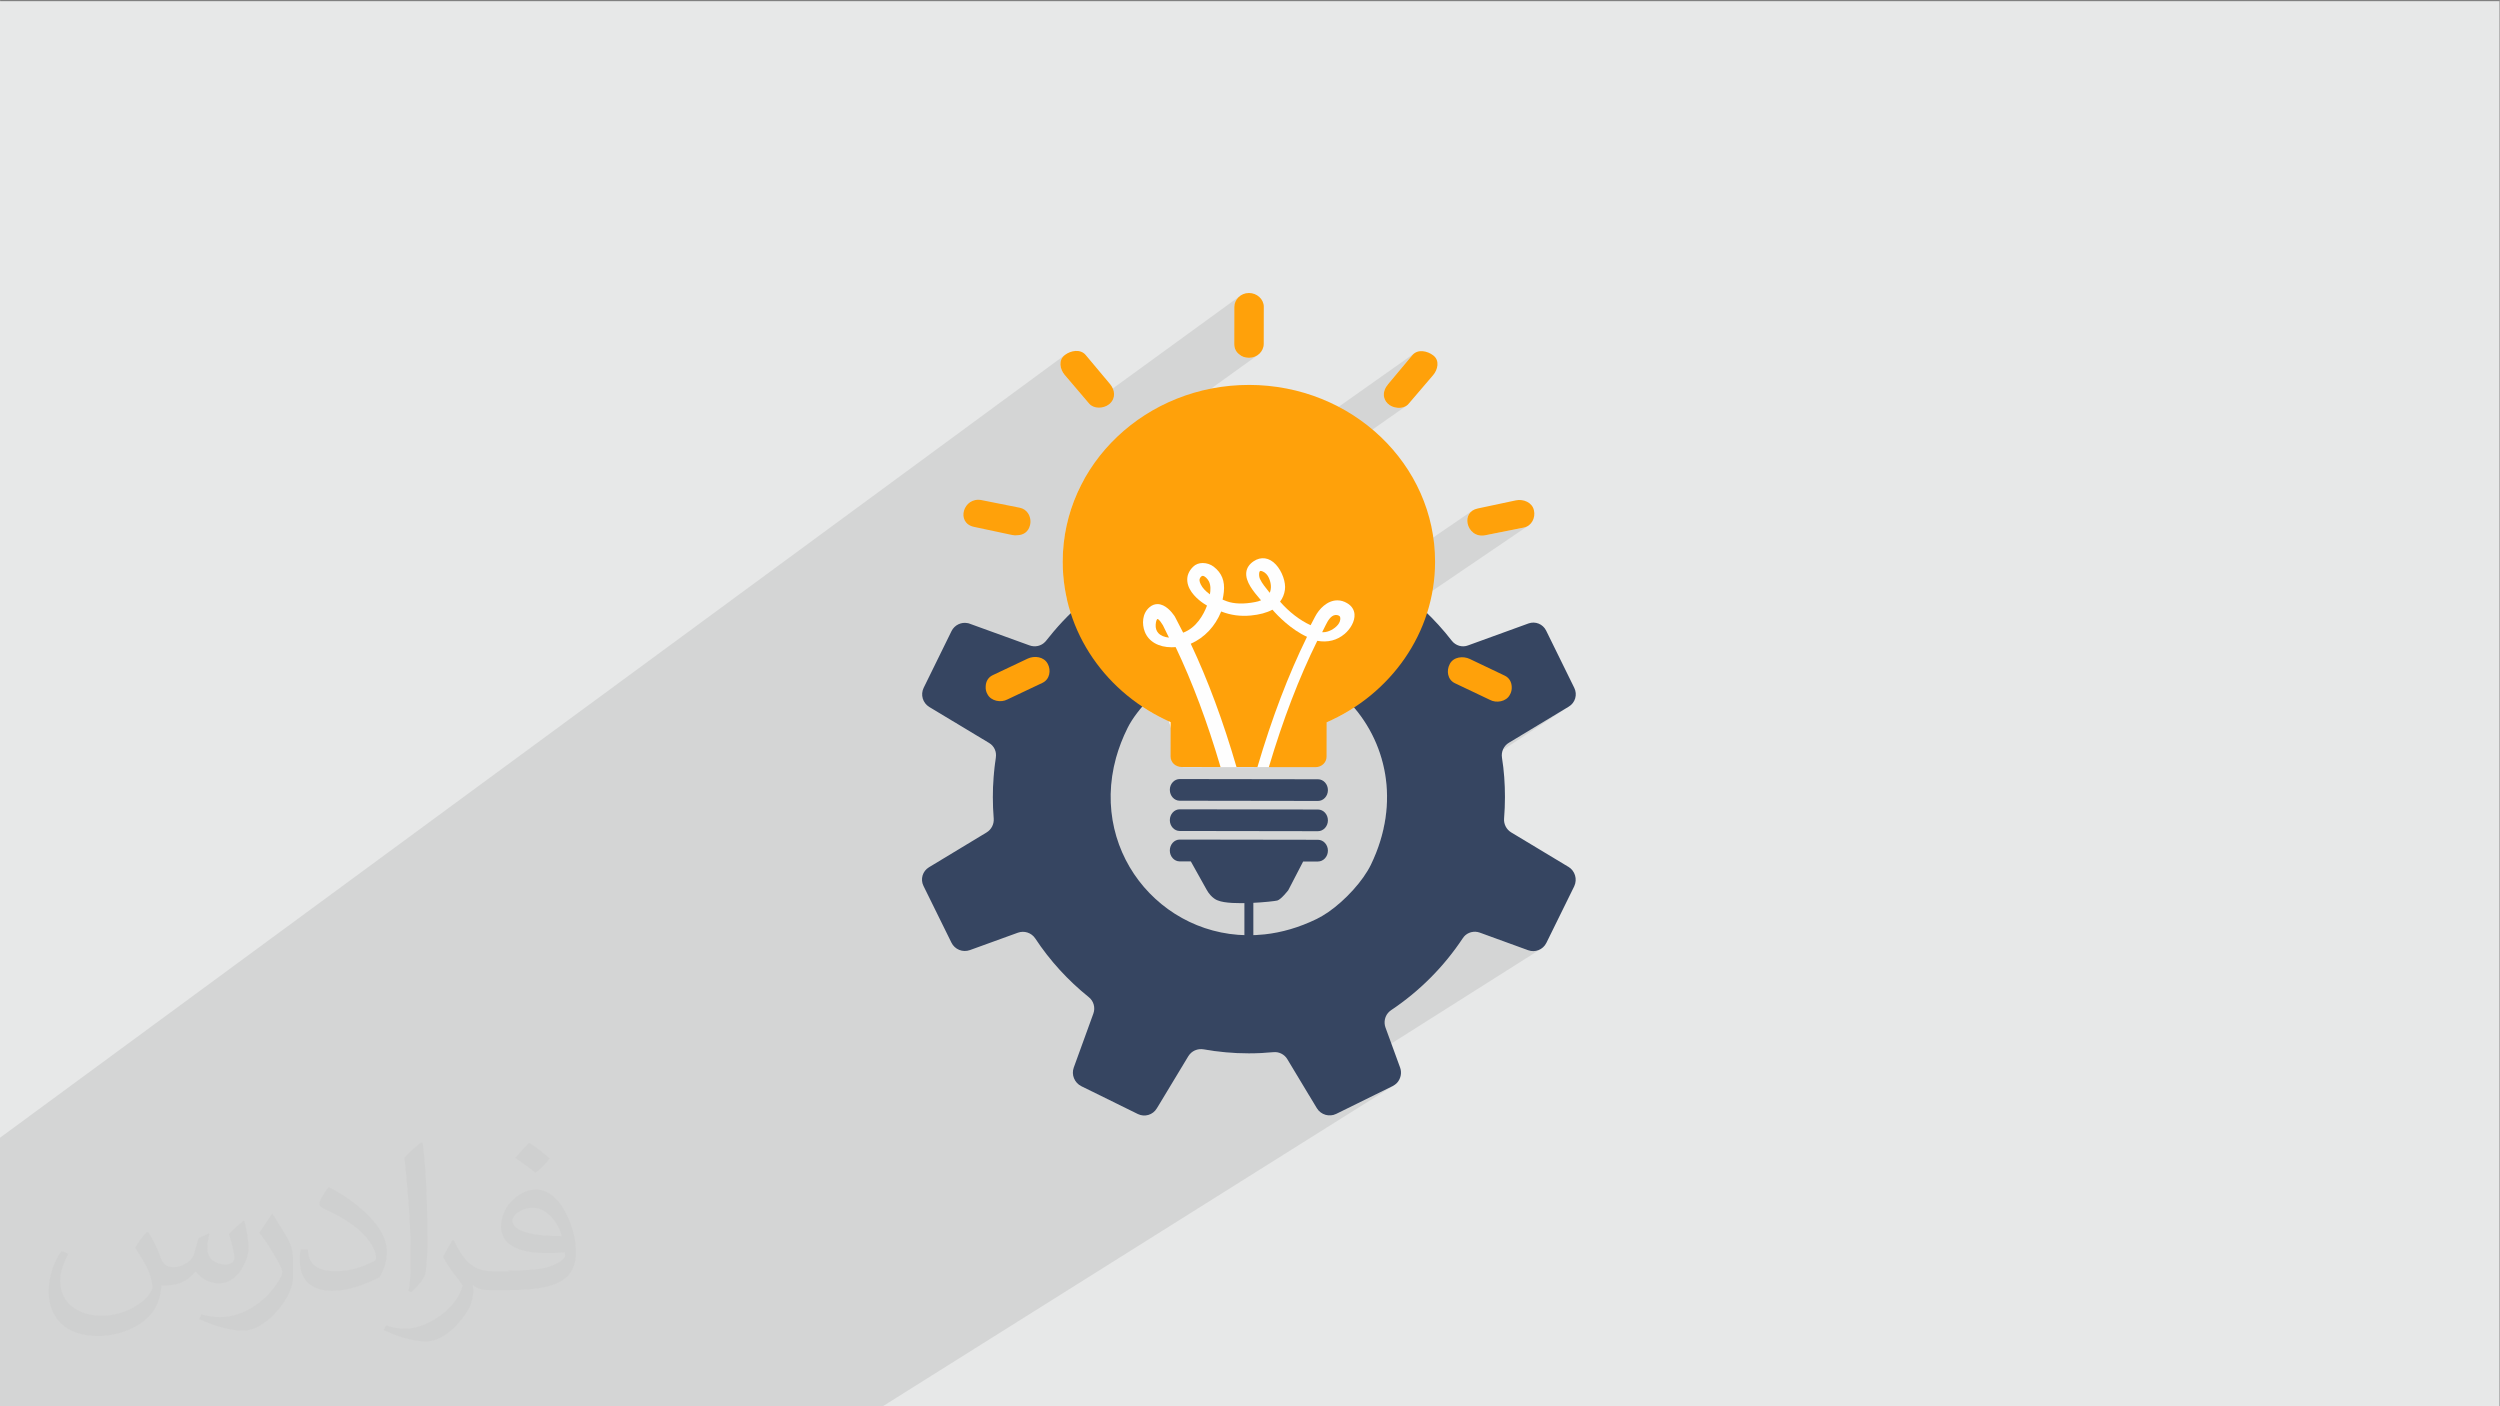 <?xml version="1.0" encoding="UTF-8"?>
<!DOCTYPE svg PUBLIC "-//W3C//DTD SVG 1.1//EN" "http://www.w3.org/Graphics/SVG/1.1/DTD/svg11.dtd">
<!-- Creator: CorelDRAW -->
<svg xmlns="http://www.w3.org/2000/svg" xml:space="preserve" width="3.703in" height="2.083in" version="1.1" style="shape-rendering:geometricPrecision; text-rendering:geometricPrecision; image-rendering:optimizeQuality; fill-rule:evenodd; clip-rule:evenodd"
viewBox="0 0 3703.33 2083.33"
 xmlns:xlink="http://www.w3.org/1999/xlink"
 xmlns:xodm="http://www.corel.com/coreldraw/odm/2003">
 <rect x="0" y="0" width="3703.33" height="2083.33" fill="#808080" stroke="none"/>
 <defs>
  <style type="text/css">
   <![CDATA[
    .fil4 {fill:#FEFEFE}
    .fil0 {fill:#E7E8E8}
    .fil3 {fill:#364561;fill-rule:nonzero}
    .fil5 {fill:#FFA10A;fill-rule:nonzero}
    .fil2 {fill:#373435;fill-opacity:0.031}
    .fil1 {fill:#373435;fill-opacity:0.102}
   ]]>
  </style>
 </defs>
 <g id="Layer_x0020_1">
  <polygon class="fil0" points="-2.67,1.74 3702.66,1.74 3702.66,2084.93 -2.67,2084.93 "/>
  <polygon class="fil1" points="743.63,2084.93 737.25,2084.93 732.47,2084.93 727.09,2084.93 723.41,2084.93 720.99,2084.93 709.51,2084.93 703.52,2084.93 691.32,2084.93 668.14,2084.93 665.46,2084.93 661.78,2084.93 630.16,2084.93 604.65,2084.93 600.89,2084.93 552.24,2084.93 537.32,2084.93 535.01,2084.93 530.36,2084.93 502.22,2084.93 497.1,2084.93 489.86,2084.93 476.43,2084.93 468.5,2084.93 468.4,2084.93 464.06,2084.93 462.18,2084.93 456.93,2084.93 453.29,2084.93 453.28,2084.93 450.5,2084.93 441.72,2084.93 432.07,2084.93 429.72,2084.93 416.47,2084.93 404.44,2084.93 404.43,2084.93 399.09,2084.93 391.57,2084.93 381.94,2084.93 370.18,2084.93 354.46,2084.93 354.36,2084.93 352.74,2084.93 341.63,2084.93 339.38,2084.93 317.83,2084.93 305,2084.93 260.8,2084.93 260.05,2084.93 247.89,2084.93 242.57,2084.93 240.7,2084.93 220.84,2084.93 211.59,2084.93 203.15,2084.93 184.69,2084.93 160.85,2084.93 89.07,2084.93 52.25,2084.93 -2.67,2084.93 -2.67,2065.12 -2.67,2059.63 -2.67,2046.22 -2.67,2042.78 -2.67,2042.32 -2.67,2041.72 -2.67,2039.72 -2.67,2033.01 -2.67,2028.54 -2.67,2021.89 -2.67,2020.61 -2.67,2007.04 -2.67,2006.46 -2.67,1990.14 -2.67,1953.88 -2.67,1941.33 -2.67,1938.52 -2.67,1881.49 -2.67,1877.57 -2.67,1872.04 -2.67,1867.85 -2.67,1863.46 -2.67,1863.25 -2.67,1849.91 -2.67,1840.12 -2.67,1832.2 -2.67,1825.43 -2.67,1793.11 -2.67,1793.1 -2.67,1789.31 -2.67,1784.95 -2.67,1776.22 -2.67,1773.31 -2.67,1712.64 -2.67,1687.35 -2.67,1687.35 -2.67,1687.34 -2.67,1687.34 -2.67,1687.33 1577.35,525.95 1577.29,526 1577.65,525.74 1577.61,525.77 1577.25,526.03 1577.22,526.06 1574.1,529.13 1572.07,532.64 1571.03,536.44 1570.86,540.4 1571.46,544.38 1572.74,548.25 1574.58,551.87 1576.89,555.11 1581.43,560.43 1585.98,565.75 1590.52,571.08 1595.05,576.41 1599.59,581.75 1604.13,587.09 1608.67,592.44 1613.22,597.78 1615.26,599.62 1837.94,437.68 1834.76,440.23 1832.13,443.31 1830.14,446.81 1828.88,450.65 1828.44,454.73 1828.44,458.15 1828.43,461.58 1828.43,465.01 1828.43,468.43 1828.42,471.86 1828.41,475.3 1828.4,478.73 1828.39,482.16 1828.39,485.59 1828.38,489.03 1828.37,492.46 1828.37,495.9 1828.36,499.33 1828.36,502.77 1828.35,506.21 1828.35,509.65 1828.49,512.15 1828.88,514.48 1829.52,516.64 1830.38,518.64 1831.44,520.47 1832.69,522.13 1834.11,523.62 1835.69,524.93 1837.05,526.05 1838.54,527.05 1840.15,527.93 1841.89,528.67 1843.75,529.26 1845.74,529.69 1847.86,529.96 1850.1,530.06 1850.14,530.06 1850.18,530.06 1850.22,530.06 1850.27,530.06 1850.32,530.06 1850.36,530.06 1850.41,530.06 1850.44,530.06 1854.78,529.65 1858.83,528.43 1862.49,526.49 1605.24,711.5 1601.56,718.3 1596.02,729.89 1591.06,741.78 1586.7,753.94 1582.96,766.37 1579.86,779.04 1577.41,791.93 1575.63,805.04 1574.55,818.34 1574.17,831.81 1574.21,836.8 1574.35,841.76 1574.59,846.7 1574.93,851.62 1575.36,856.51 1575.88,861.38 1576.5,866.22 1577.2,871.03 1578.01,875.81 1578.9,880.57 1579.88,885.29 1580.34,887.32 2095.46,523.15 2092.21,526.13 2087.72,531.51 2083.22,536.88 2078.72,542.26 2074.22,547.63 2069.71,553 2065.21,558.37 2060.71,563.75 2056.22,569.12 2054.64,571.12 2053.28,573.2 2052.12,575.35 2051.2,577.56 2050.52,579.8 2050.08,582.07 2049.89,584.36 2049.98,586.65 2050.23,588.15 2050.61,589.65 2051.11,591.13 2051.76,592.59 2052.56,594.02 2053.5,595.42 2054.61,596.78 2055.88,598.1 2057.26,599.3 2058.78,600.39 2060.43,601.35 2062.18,602.18 2064.02,602.88 2065.93,603.43 2067.89,603.84 2069.87,604.1 2072.22,604.23 2074.54,604.14 2076.82,603.81 2079.03,603.23 2081.13,602.41 2083.09,601.32 1414.74,1070.37 1465.02,1100.66 1467.7,1102.5 1470.01,1104.7 1471.93,1107.19 1473.44,1109.94 1474.53,1112.88 1475.18,1115.98 1475.36,1119.17 1475.07,1122.41 1474.54,1125.98 1474.05,1129.57 1473.59,1133.17 1473.16,1136.78 1472.76,1140.4 1472.4,1144.03 1472.07,1147.68 1471.78,1151.33 1471.52,1155 1471.29,1158.68 1471.09,1162.37 1470.94,1166.07 1470.81,1169.79 1470.72,1173.51 1470.67,1177.24 1470.65,1180.99 1470.67,1184.95 1470.74,1188.91 1470.84,1192.86 1470.99,1196.8 1471.09,1198.98 1692.05,1046.8 1696.76,1049.86 1701.53,1052.83 1706.37,1055.71 1711.29,1058.49 1716.26,1061.18 1721.3,1063.77 1726.4,1066.27 1727.99,1067 2181.19,756.44 2178.3,758.86 2176.11,761.7 2174.62,764.86 2173.78,768.25 2173.58,771.77 2173.98,775.33 2175.13,779.31 2176.98,783.06 2179.49,786.44 2182.63,789.31 2186.34,791.53 2190.6,792.96 2195.38,793.44 2200.62,792.86 2204.16,792.15 2207.7,791.45 2211.24,790.74 2214.77,790.04 2218.31,789.33 2221.84,788.63 2225.37,787.92 2228.91,787.21 2232.44,786.51 2235.97,785.8 2239.51,785.1 2243.04,784.39 2246.57,783.69 2250.11,782.98 2253.65,782.28 2257.19,781.57 2261.37,780.22 2264.94,778.08 1741.49,1133.76 1743.92,1135.02 1746.98,1135.93 1750.27,1136.24 1752.07,1136.24 1752.09,1136.31 1802.04,1136.31 1808,1136.32 1808.01,1136.31 1859.58,1136.31 1862.68,1136.32 1862.69,1136.31 1866.78,1136.31 1965.15,1070.12 1970.46,1067.73 1975.71,1065.24 1980.9,1062.64 1986.02,1059.94 1991.07,1057.15 1996.06,1054.26 2000.97,1051.26 2005.81,1048.18 2010.39,1053.74 2014.78,1059.46 2018.96,1065.35 2022.93,1071.37 2026.7,1077.55 2030.26,1083.87 2033.59,1090.32 2036.7,1096.91 2039.58,1103.61 2042.23,1110.44 2044.63,1117.39 2046.79,1124.45 2048.7,1131.61 2050.35,1138.87 2051.75,1146.23 2052.88,1153.68 2053.74,1161.21 2054.32,1168.83 2054.63,1176.52 2054.64,1184.28 2054.37,1192.1 2053.8,1199.99 2052.93,1207.93 2051.76,1215.92 2050.7,1221.64 2235.22,1100.35 2323.93,1046.8 2049.58,1227.02 2048.46,1232.03 2046.34,1240.14 2043.89,1248.28 2041.11,1256.44 2038,1264.63 2034.54,1272.83 2030.73,1281.04 2028.36,1285.62 2025.67,1290.28 2022.7,1294.99 2019.45,1299.74 2015.96,1304.5 2012.24,1309.26 2008.32,1313.97 2004.22,1318.64 1999.96,1323.22 1995.56,1327.71 1991.04,1332.08 1986.42,1336.3 1981.73,1340.36 1976.99,1344.24 1972.22,1347.9 1967.44,1351.33 1965.22,1352.82 1590.69,1596.88 1590.85,1597.42 1592.67,1600.98 1595.11,1604.19 1598.12,1606.94 1601.66,1609.15 1650.36,1633.11 1767.07,1557.73 1769.94,1556.18 1773.02,1555.07 1776.24,1554.43 1779.57,1554.26 1782.95,1554.61 1783.02,1554.61 1787.11,1555.31 1791.21,1555.98 1795.33,1556.59 1799.46,1557.17 1803.6,1557.7 1807.76,1558.19 1811.93,1558.63 1816.11,1559.03 1820.31,1559.38 1824.52,1559.69 1828.74,1559.94 1832.98,1560.16 1837.22,1560.32 1841.48,1560.44 1845.76,1560.52 1850.05,1560.54 1854.63,1560.51 1859.19,1560.42 1863.72,1560.27 1868.24,1560.06 1872.75,1559.81 1877.25,1559.51 1881.76,1559.17 1886.26,1558.79 1889.35,1558.7 1892.38,1559.04 1895.31,1559.79 1896.8,1560.41 2173.52,1383.48 2176.26,1382.08 2179.18,1381.09 2182.22,1380.52 2185.32,1380.39 2188.44,1380.7 2188.89,1380.79 2189.34,1380.88 2189.78,1380.99 2190.23,1381.11 2190.67,1381.23 2191.11,1381.37 2191.56,1381.52 2192.02,1381.69 2263.68,1407.78 2267.6,1408.81 2271.56,1409.1 2275.44,1408.66 2279.17,1407.54 2282.64,1405.78 1939.31,1622.97 1950.55,1641.64 1953.07,1645.07 1956.12,1647.89 1959.59,1650.06 1963.37,1651.55 1967.36,1652.33 1971.44,1652.38 1975.51,1651.67 1979.46,1650.16 2063.14,1608.93 2064.01,1608.45 2064.85,1607.94 1305.11,2084.93 1304.96,2084.93 1287.89,2084.93 1247.67,2084.93 1209.07,2084.93 1194.51,2084.93 1098.59,2084.93 1090.82,2084.93 1086.11,2084.93 1076.41,2084.93 1064.15,2084.93 1032.74,2084.93 1027.63,2084.93 1009.49,2084.93 961.24,2084.93 961.17,2084.93 950.81,2084.93 869.86,2084.93 841.74,2084.93 841.68,2084.93 819.35,2084.93 801.19,2084.93 775.67,2084.93 749.25,2084.93 748.67,2084.93 "/>
  <path class="fil2" d="M220.02 1826.24c7,11 12,21 16,32 3,7 5,19 21,19 5,0 11,-1 17,-5 7,-3 12,-9 14,-17l6 -21 15 -7 1 1c-2,8 -3,15 -3,21 0,18 15,24 27,24 7,0 13,-3 13,-10 0,-8 -4,-22 -8,-35 7,-7 14,-14 22,-20l1 1c4,15 6,30 6,40 0,10 -4,20 -8,27 -7,14 -20,25 -36,25 -12,0 -25,-6 -34,-17l-1 0c-9,11 -22,20 -43,20l-7 0c-1,14 -4,24 -9,33 -13,25 -50,42 -85.01,42 -49,0 -73.01,-28 -73.01,-66 0,-23 8,-45 19,-60l10 4c-7,14 -12,27 -12,40 0,35 29,52 62,52 31,0 68.01,-19 75.01,-42 -3,-25 -12,-36 -26,-59 4,-7 10,-15 17,-23l1 0 0 0 2 1 0 0 0 0 0 0 0 0 0 0 0 0 0.02 -0.01zm564.05 -133.01l0 0c10,6 20,14 30,23 -6,8 -12,15 -21,21 -10,-8 -20,-15 -30,-22 7,-8 14,-15 20,-22l0 0 1 0 0 0 0 0 0 0 0 -0zm5 96.01l0 0c-17,0 -30,11 -30,19 0,17 33,23 73.01,23 -5,-20 -22,-42 -43,-42zm-37 93.01l0 0c22,0 41,-1 55,-4 16,-4 30,-12 30,-18 0,-1 0,-3 -1,-5 -9,1 -19,1 -29,1 -29,0 -52,-7 -61,-23 -2,-4 -4,-10 -4,-15 0,-16 7,-32 19,-42 10,-9 21,-14 33,-14 20,0 37,17 48,43 6,14 11,30 11,51 0,14 -4,25 -12,34 -16,16 -45,21 -90.01,21l-20 0 -5 0c-11,0 -19,-2 -25,-7l-1 0c0,2 1,5 1,7 0,10 -3,23 -10,33 -20,30 -42,43 -60,43 -19,0 -42,-7 -63,-17l4 -7c7,3 16,5 29,5 34,0 78.01,-33 84.01,-64 -1,-2 -4,-6 -7,-10 -10,-12 -16,-22 -22,-32 5,-10 10,-18 14,-25l2 0c14,29 28,46 57,46l5 0 21 0 0 0 -3 -1 0 0 0 0 0 0 0 0 0 0 0 0 -0 -0zm-146.01 31l0 0 3 1c15,-14 22,-23 22,-35 1,-9 2,-22 2,-35 0,-50 -1,-104.01 -7,-151.01l-2 -1c-8,6 -18,15 -25,23 4,37 9,94.01 9,133.01l0 21c0,14 0,29 -3,43l1 1 0 0 0 0 0 0 0 0 0 0 0 0 0 0zm-151.02 -62.01l0 0 -10 0c-1,7 -1,12 -1,16 0,32 20,45 48,45 24,0 48,-9 70.01,-20 7,-12 11,-24 11,-38 0,-18 -10,-35 -25,-51 -17,-18 -40,-34 -60,-44l-2 0c-6,8 -13,19 -13,24 0,3 2,5 8,8 18,8 37,19 52,32 15,14 24,29 24,41 0,2 -2,4 -5,5 -18,9 -35,14 -55,14 -32,0 -41,-15 -41,-33l-1 1 0 0 0 0 0 0 0 0 0 0 0 0 -0 0zm-52 -52l0 0 -1 0c-6,9 -12,18 -18,27 11,14 21,30 30,47 2,4 4,8 4,11 0,2 -1,6 -3,9 -17,32 -53,58 -89.01,58 -11,0 -20,-2 -28,-4l-3 7c25,11 46,17 65,17 13,0 26,-6 42,-20 20,-20 32,-41 32,-60l0 -24c0,-19 -6,-30 -13,-41l-18 -29 0 0 0 2 0 0 0 0 0 0 0 0 0 0 0 0 -0 0z"/>
  <g id="_2242326124656">
   <path class="fil3" d="M2323.32 1284.15l-84.9 -51.12c-7,-4.34 -11.03,-12.25 -10.35,-20.46 0.83,-10.5 1.29,-21.07 1.29,-31.8 0,-19.93 -1.37,-39.33 -4.41,-58.27 -1.37,-8.9 2.59,-17.65 10.27,-22.14l88.7 -53.56c9.51,-5.63 13.09,-17.73 8.14,-27.77l-41.77 -84.98c-4.79,-9.58 -15.9,-14.07 -25.94,-10.5l-89.62 32.56c-8.67,3.35 -18.49,0.46 -24.34,-7.15 -24.65,-31.88 -54.4,-59.8 -88.02,-82.62 -8.14,-5.48 -11.49,-16.13 -8.14,-25.33l19.93 -54.47c3.65,-10.35 -0.83,-22.06 -10.8,-27.01l-84.44 -41.31c-1.75,-0.84 -3.42,-1.52 -5.32,-1.83 -8.67,-1.83 -17.88,2.06 -22.52,9.96l-38.27 63.37 -9.28 15.44c-17.42,-2.51 -35.38,-3.8 -53.41,-3.8 -24.35,0 -48.23,2.28 -71.13,6.62 -8.75,1.6 -17.65,-2.13 -22.14,-9.81l-43.06 -71.52c-5.93,-9.74 -18.26,-13.39 -28.45,-8.29l-64.97 31.88 -18.56 9.2c-10.19,4.94 -15.06,16.89 -11.11,27.46l27.16 74.93c3.27,8.67 0.69,18.41 -6.46,24.04 -21.07,17.19 -40.32,36.52 -57.21,57.74 -1.59,1.75 -2.89,3.43 -4.33,5.33 -0.46,0.69 -0.99,1.22 -1.52,1.75 -5.93,6.39 -15.14,8.44 -23.35,5.4l-88.55 -32.1c-0.99,-0.46 -2.06,-0.69 -3.04,-0.84 -9.51,-1.98 -19.48,2.81 -23.89,11.72l-41.31 84.14c-4.94,10.19 -1.37,22.37 8.3,28.3l88.55 53.33c7.61,4.41 11.49,13.08 10.04,21.76 -2.89,19.02 -4.41,38.57 -4.41,58.58 0,10.57 0.46,21.07 1.3,31.5 0.69,8.44 -3.43,16.51 -10.73,20.85l-85.2 51.5c-9.43,5.63 -13.01,17.65 -8.14,27.54l41.39 83.99c4.94,10.19 16.74,15.06 27.54,11.11l70.91 -25.71c9.51,-3.42 20.01,0 25.64,8.29 21.76,33.02 48.54,62.31 79.27,87.03 7.38,5.71 10.19,15.67 6.92,24.57l-28.98 79.8c-3.88,10.73 0.99,22.59 11.11,27.69l83.84 41.23c10.04,4.94 22.29,1.3 27.92,-8.22l2.28 -3.65 44.43 -73.64c4.8,-7.91 13.77,-11.87 22.82,-10.27l0.07 0c21.76,3.88 44.13,5.93 67.02,5.93 12.25,0 24.19,-0.69 36.21,-1.75 8.3,-0.84 16.36,3.12 20.62,10.27l43.67 72.57c5.93,9.97 18.64,13.62 28.91,8.52l83.69 -41.24c2.36,-1.22 4.41,-2.81 6.16,-4.56 5.48,-5.86 7.53,-14.61 4.79,-22.52l-21.83 -59.8c-2.59,-7.38 -1.06,-15.6 3.81,-21.38 1.29,-1.52 2.81,-2.89 4.56,-4.11 42.15,-28.15 78.2,-64.36 106.2,-106.58 4.64,-7.23 13.31,-10.72 21.61,-9.28 1.22,0.23 2.36,0.53 3.58,0.99l71.66 26.09c10.35,3.8 21.99,-0.84 26.93,-10.8l0.99 -1.98 40.32 -81.94c4.94,-10.57 1.22,-22.9 -8.6,-28.91zm-670.08 -161.66c4.11,-14.61 9.74,-29.44 17.11,-44.2 14.07,-28.22 48.77,-63.15 77.07,-77.07 3.04,-1.52 6.09,-2.89 9.05,-4.33 185.32,-83.23 364.11,98.75 274.26,284.15 -11.79,24.19 -37.81,52.65 -63.3,70.3 -5.94,4.03 -11.8,7.53 -17.27,10.19 -25.87,12.55 -51.58,19.93 -76.69,22.67 -142.95,15.9 -260.56,-115.48 -220.24,-261.7z"/>
   <path class="fil4" d="M1752.09 1136.31l130.83 0 164.22 -269.74 -226.3 -170.5c0,0 -177.04,162.53 -167.65,174.04 9.39,11.51 64.38,152.46 64.38,152.46l34.51 113.73z"/>
   <path class="fil5" d="M1470.58 1000.19c17.28,-8.17 34.48,-16.33 51.76,-24.5 10.03,-4.72 24.11,-2.88 29.59,7.6 0,0.08 0.08,0.16 0.17,0.24 5.06,9.53 3.04,22.89 -7.93,28.1 -17.28,8.17 -34.56,16.33 -51.76,24.5 -9.78,5.28 -24.36,2.48 -29.59,-7.52 -2.11,-3.52 -3.04,-7.69 -2.7,-11.77 0.17,-6.89 3.46,-13.37 10.45,-16.65z"/>
   <path class="fil5" d="M2147.68 983.53c5.57,-10.48 19.65,-12.09 29.68,-7.28 17.2,8.17 34.48,16.41 51.67,24.66 6.91,3.28 10.12,9.76 10.37,16.57 0.25,4.17 -0.67,8.41 -2.87,11.93 -5.23,10.09 -20.06,12.65 -29.67,7.28 -17.2,-8.24 -34.48,-16.41 -51.68,-24.57 -11.04,-5.28 -12.73,-18.73 -7.67,-28.18 0.08,-0.24 0.08,-0.32 0.17,-0.4z"/>
   <path class="fil5" d="M1454.06 740.91c18.89,3.76 37.77,7.52 56.57,11.29 5.31,1.04 9.36,4.08 12.06,8 1.35,1.92 2.36,4 2.87,6.24 1.01,3.52 1.18,7.37 0.34,10.96 -0.09,0.24 -0.09,0.48 -0.17,0.64 -2.36,10.09 -10.03,14.57 -18.3,14.81 -2.53,0.4 -5.31,0.32 -8.26,-0.32 -18.8,-4 -37.6,-8 -56.4,-12.01 -27.31,-5.76 -15.93,-44.98 11.3,-39.62z"/>
   <path class="fil5" d="M2173.98 775.33c-1.85,-9.44 2.44,-19.53 15.26,-22.09 18.8,-4 37.6,-8 56.4,-12.01 11.04,-2.32 24.02,3.12 26.55,14.41 0.09,0.24 0.09,0.48 0.17,0.72 2.36,10.41 -3.2,22.81 -15.17,25.22 -18.88,3.76 -37.68,7.52 -56.57,11.29 -14.58,3.12 -24.53,-6.72 -26.64,-17.53z"/>
   <path class="fil5" d="M1577.22 526.06c0.17,-0.16 0.33,-0.24 0.42,-0.32 8.43,-6.41 22.76,-9.21 30.6,0.16 11.97,14.33 24.03,28.66 36,42.99 7.33,8.72 8.85,20.57 -0.25,29.06 -0.5,0.48 -1.01,0.88 -1.6,1.28 -8.09,6.16 -22.09,6.72 -29.17,-1.44 -12.14,-14.25 -24.2,-28.5 -36.33,-42.67 -6.66,-8 -9.53,-21.53 0.34,-29.06z"/>
   <path class="fil5" d="M2056.22 569.12c11.97,-14.33 24.03,-28.66 36,-42.99 7.93,-9.52 22.34,-6.16 30.6,0.16 0.17,0.08 0.25,0.24 0.42,0.32 9.86,7.52 6.49,21.21 -0.25,29.06 -12.14,14.17 -24.28,28.42 -36.5,42.67 -3.96,4.72 -10.37,6.41 -16.61,5.76 -5.31,-0.48 -10.54,-2.64 -13.99,-6 -3.63,-3.44 -5.4,-7.44 -5.9,-11.45 -0.59,-6.08 1.77,-12.33 6.24,-17.53z"/>
   <path class="fil5" d="M1849.93 434.08c0.09,0 0.26,0 0.34,0 11.72,0 21.83,9.2 21.83,20.41 0,18.33 -0.09,36.66 -0.09,54.91 0,11.13 -9.69,20.73 -21.58,20.65 -0.09,0 -0.25,0 -0.34,0 -6.15,0 -10.96,-2 -14.41,-5.12 -4.39,-3.28 -7.33,-8.41 -7.33,-15.29 0,-18.33 0.08,-36.66 0.08,-54.91 0,-11.13 9.7,-20.65 21.5,-20.65z"/>
   <path class="fil3" d="M1747.57 1198.94l204.76 0.32c8.18,0 14.75,7.2 14.75,16.09 0,8.8 -6.66,16.01 -14.75,16.01l-204.76 -0.32c-8.09,0 -14.67,-7.2 -14.67,-16.01 0,-8.89 6.57,-16.09 14.67,-16.09z"/>
   <path class="fil3" d="M1747.57 1243.77l204.76 0.32c8.18,0 14.75,7.29 14.75,16.09 0,8.89 -6.66,16.09 -14.75,16.09l-21.92 0 -22.09 42.59c0,0 -10.62,13.69 -16.19,15.21 -5.39,1.52 -68.45,8.08 -88.01,-0.08 0,0 -9.53,-2.64 -16.94,-16.33 -5.73,-10.49 -17.79,-31.94 -23.19,-41.55l-16.44 0c-8.09,0 -14.67,-7.2 -14.67,-16.09 0,-9.04 6.57,-16.25 14.67,-16.25z"/>
   <path class="fil3" d="M1747.57 1154.12l204.77 0.32c8.18,0 14.75,7.2 14.75,16.09 0,8.89 -6.66,16.09 -14.75,16.01l-204.77 -0.32c-8.09,0 -14.67,-7.2 -14.67,-16.09 -0.09,-8.8 6.57,-16.01 14.67,-16.01z"/>
   <rect class="fil3" x="1843.38" y="1323.26" width="13.24" height="179.37"/>
   <path class="fil5" d="M1842.77 913.54l0 0c0.76,0 2.87,0.8 7.67,8.25l0.42 0.56c2.95,5.6 5.99,11.37 9.02,17.53 -6.74,-0.64 -12.39,-2.88 -15.77,-6.41 -2.95,-3.04 -4.3,-7.04 -3.96,-11.93 0.34,-5.52 1.85,-7.61 2.61,-8.01z"/>
   <path class="fil5" d="M1936.11 943.4c-27.82,56.68 -51.85,119.83 -73.43,192.92l-31.02 -0.08c-20.06,-68.68 -42.24,-128.48 -67.78,-182.59 20.4,-8.96 36.25,-25.78 45.1,-47.79 14.08,5.52 28.41,7.44 43.75,6 12.81,-1.2 23.6,-4.08 32.2,-8.64 8.09,9.36 27.65,29.46 51.17,40.18z"/>
   <path class="fil5" d="M1850.42 570.22c152.33,0.24 275.66,117.67 275.41,262.32 -0.17,105.43 -66.01,196.2 -160.68,237.59l-0.08 50.91c0,8.57 -7.33,15.45 -16.35,15.45l-69.13 -0.08c21.16,-71 44.68,-132.32 71.74,-187.07 15.59,2.8 29.33,-0.72 40.63,-10.33 7.93,-6.72 15.43,-18.33 14.5,-29.22 -0.59,-6.72 -4.3,-12.33 -10.79,-16.17 -4.63,-2.8 -9.52,-4.24 -14.5,-4.24 -15.26,0 -27.4,13.05 -33.13,24.26 -2.19,4.16 -4.38,8.32 -6.57,12.57 -15.85,-7.2 -32.03,-19.69 -45.27,-34.9 3.79,-5.04 6.24,-10.81 7.17,-17.37 1.69,-11.13 -4.13,-27.62 -13.24,-37.46 -9.78,-10.65 -22.17,-12.48 -33.3,-4.88 -6.15,4.24 -9.78,9.53 -10.62,15.77 -1.94,14.25 11.04,29.38 20.57,40.5 0.42,0.48 0.84,0.96 1.26,1.44 -2.7,1.12 -5.56,2 -8.68,2.56 -16.61,3.28 -31.44,2.88 -42.32,-1.2 -2.02,-0.72 -4.05,-1.52 -5.99,-2.4 0.85,-3.84 1.44,-7.68 1.86,-11.37 1.69,-16.25 -3.04,-28.09 -14.92,-37.3 -4.56,-3.52 -10.45,-5.52 -16.27,-5.52 -5.73,0 -10.62,1.84 -14.33,5.52 -6.49,6.41 -9.36,13.61 -8.6,21.54 1.52,15.77 16.78,27.78 23.27,32.26 1.85,1.28 3.88,2.56 5.9,3.76 -4.98,13.21 -15.51,32.74 -35.32,40.11 -4.05,-8.09 -8.18,-16.09 -12.31,-23.85 -0.26,-0.56 -0.59,-1.04 -1.01,-1.52 -3.63,-5.2 -12.98,-16.89 -24.62,-16.97 -4.21,0 -8.26,1.52 -11.8,4.56 -11.13,9.28 -11.55,25.06 -7.08,36.5 5.56,14.33 20.4,22.9 39.62,22.9 2.02,0 4.05,-0.08 6.07,-0.24 24.95,52.43 46.79,110.7 66.52,177.7l-38.84 -0.05 -18.91 -0.03c-9.02,0 -16.27,-6.96 -16.27,-15.53l0.08 -50.91c-94.5,-41.63 -160,-132.56 -159.92,-237.98 0.25,-144.65 123.92,-261.76 276.25,-261.6z"/>
   <path class="fil5" d="M1778.74 865.78c-2.1,-4.2 -2.44,-7.39 -1.09,-9.49 1.26,-2.1 2.61,-3.19 3.95,-3.19 3.02,0 7.14,4.2 9.16,8.15 2.94,5.8 2.61,13.02 1.51,19.24 -6.47,-4.62 -11.01,-9.58 -13.53,-14.7z"/>
   <path class="fil5" d="M1866.39 857.63c-1.43,-3.02 -1.85,-8.74 -0.34,-11.09 0.25,-0.5 0.59,-0.76 1.43,-0.76 0.59,0 1.6,0.17 3.11,0.84 3.78,1.6 6.97,4.96 8.99,9.41 3.61,8.07 4.04,15.71 1.35,22.18 -0.5,-0.59 -1.01,-1.26 -1.51,-1.85 -4.87,-6.05 -9.92,-12.1 -13.02,-18.74z"/>
   <path class="fil5" d="M1977.72 911.15c0.42,-0.09 0.93,-0.09 1.34,-0.09 2.52,0 5.55,1.01 6.13,3.19 1.09,4.45 -1.09,8.49 -3.11,11.09 -5.04,6.39 -14.37,11.26 -21.76,11.26 -0.59,0 -1.18,0 -1.76,-0.08 1.59,-3.36 3.36,-6.72 5.04,-10.08 3.44,-7.06 7.73,-14.28 14.12,-15.29z"/>
   <path class="fil5" d="M1714.55 916.95l0 0c0.76,0 2.86,0.84 7.65,8.65l0.42 0.59c2.94,5.88 5.96,11.93 8.99,18.4 -6.72,-0.67 -12.35,-3.02 -15.72,-6.72 -2.94,-3.19 -4.28,-7.4 -3.95,-12.52 0.34,-5.8 1.85,-7.98 2.61,-8.4z"/>
  </g>
 </g>
</svg>
